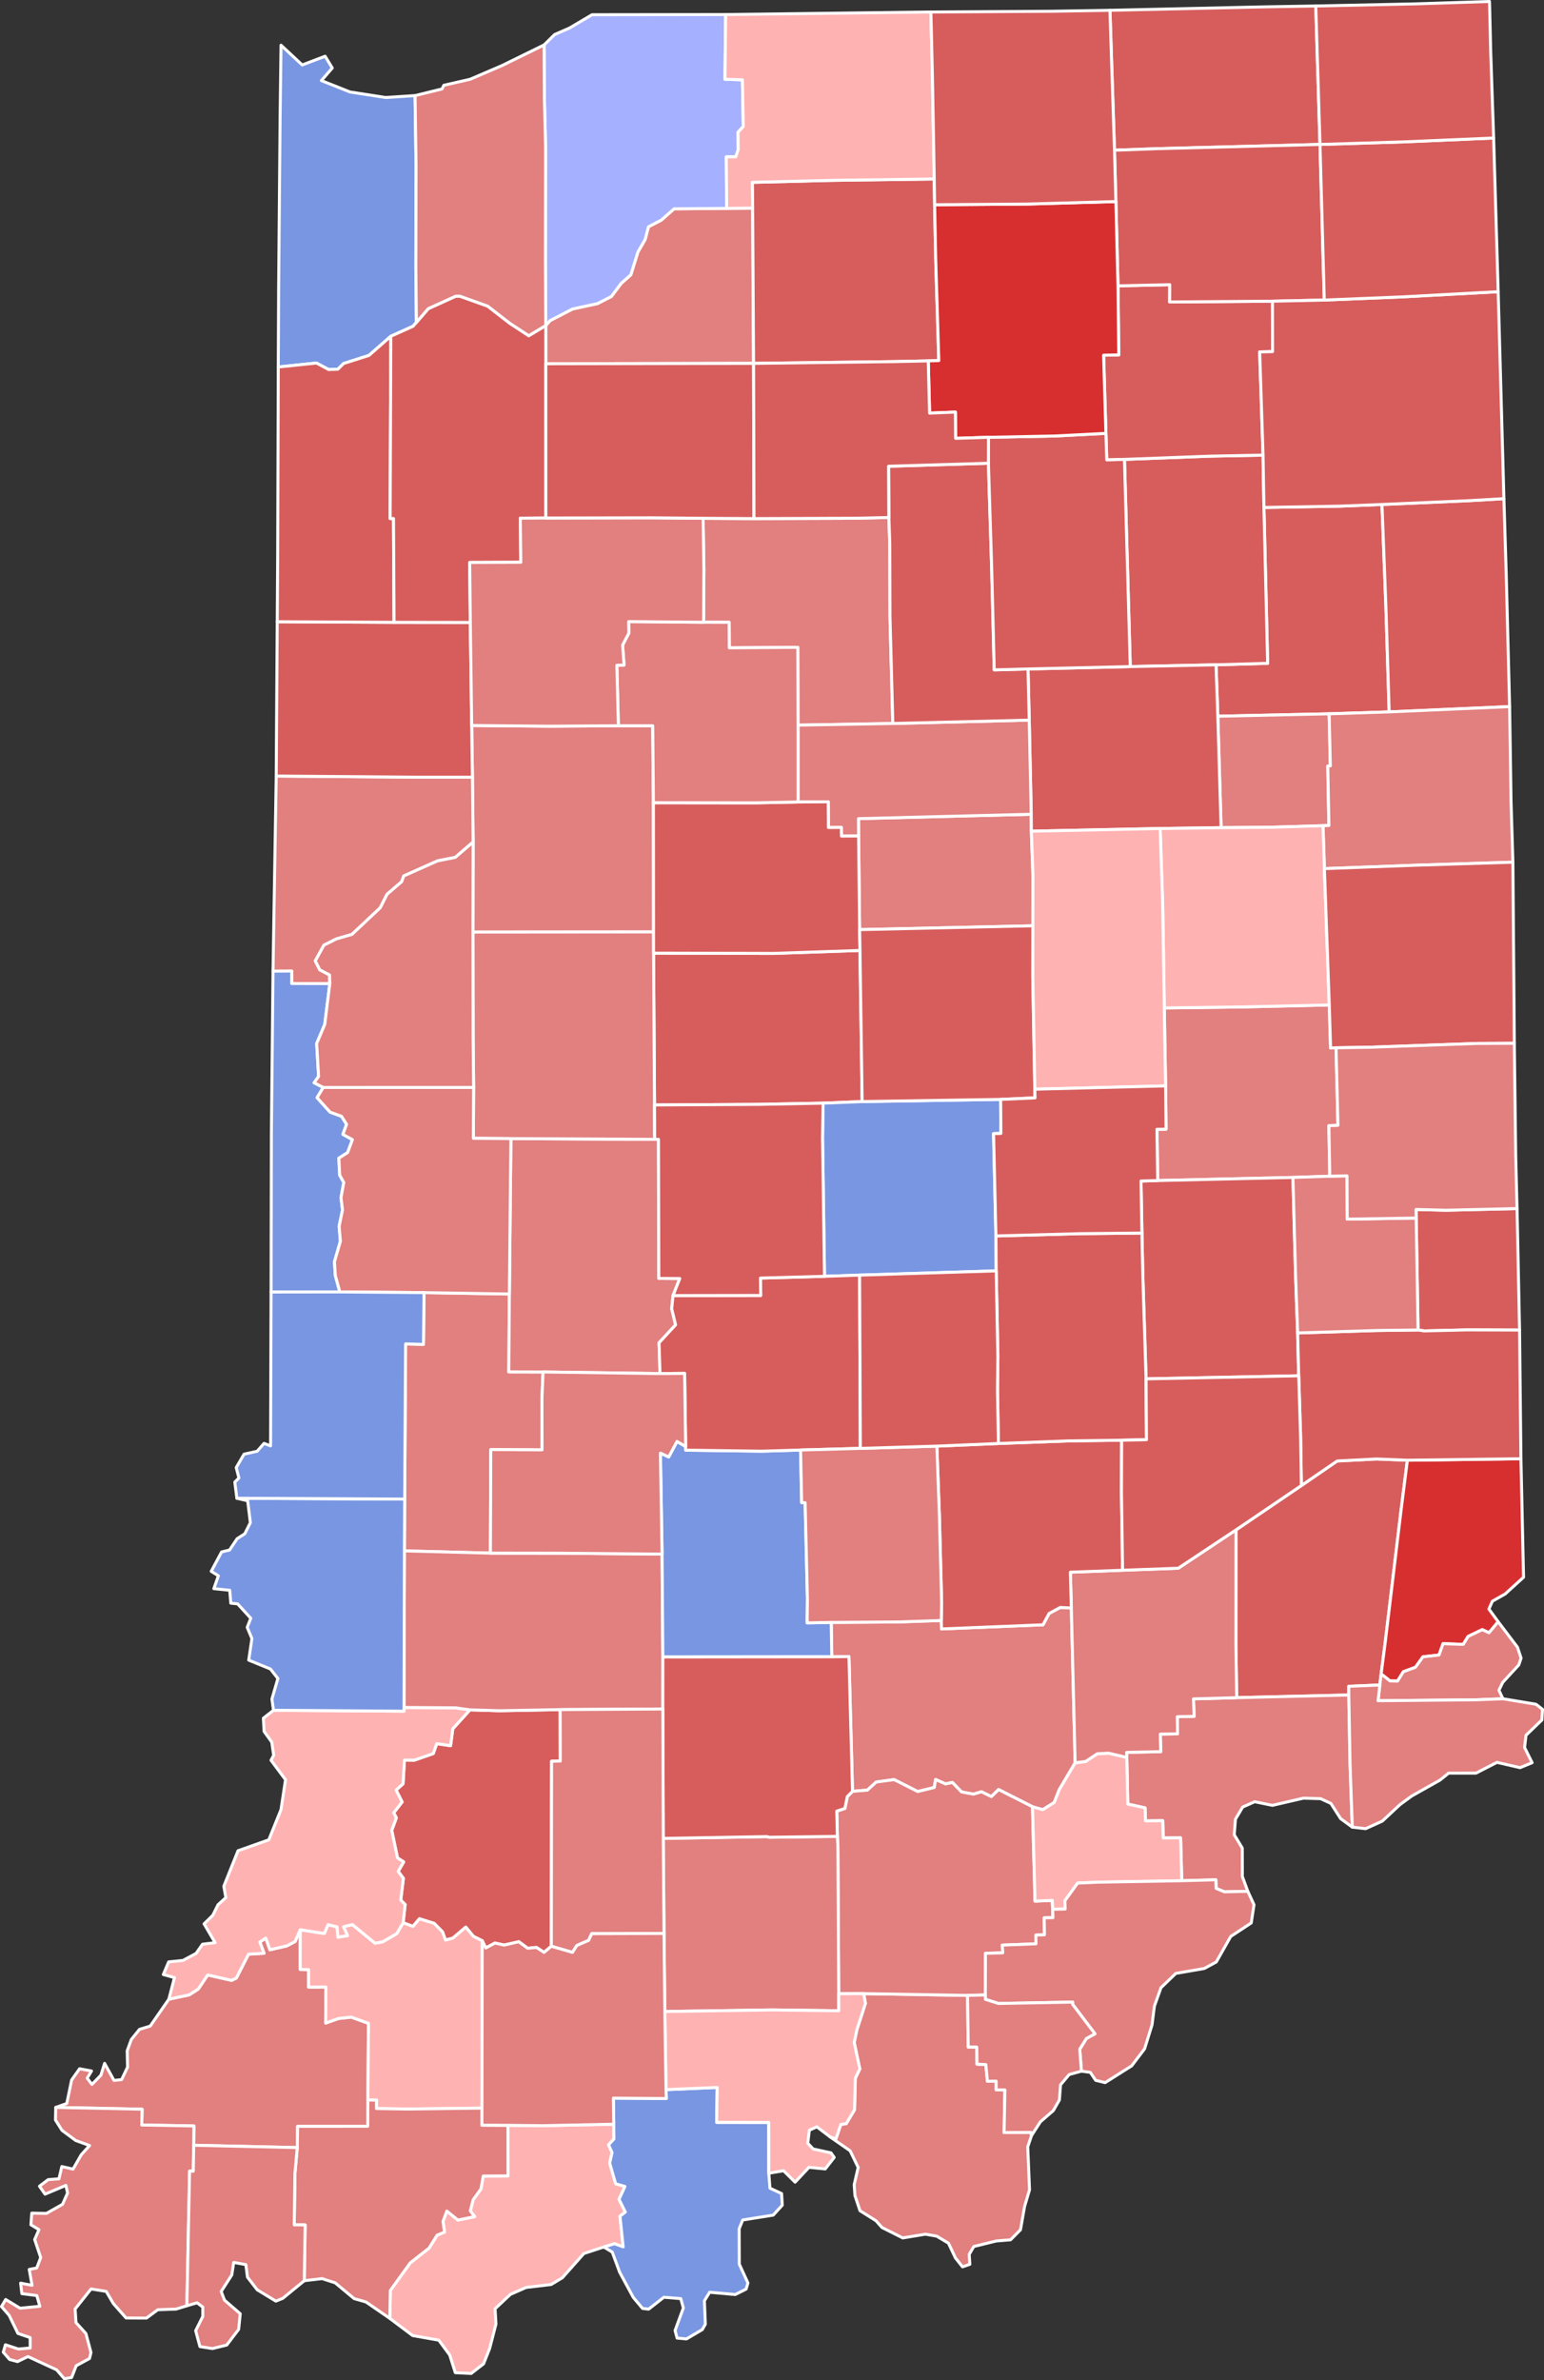 <?xml version="1.0" encoding="UTF-8" standalone="no"?>
<svg
   version="1.2"
   width="518.66"
   height="799"
   viewBox="0 0 518.66 799"
   stroke-linecap="round"
   stroke-linejoin="round"
   id="svg1114"
   sodipodi:docname="2010_United_States_Senate_election_in_Indiana_results_map_by_county.svg"
   inkscape:version="1.3.2 (091e20e, 2023-11-25)"
   xmlns:inkscape="http://www.inkscape.org/namespaces/inkscape"
   xmlns:sodipodi="http://sodipodi.sourceforge.net/DTD/sodipodi-0.dtd"
   xmlns="http://www.w3.org/2000/svg"
   xmlns:svg="http://www.w3.org/2000/svg"
   xmlns:rdf="http://www.w3.org/1999/02/22-rdf-syntax-ns#"
   xmlns:cc="http://creativecommons.org/ns#"
   xmlns:dc="http://purl.org/dc/elements/1.1/">
  <rect x="0" y="0" width="518.66" height="799" fill="#333333" stroke="none"/>
  <defs
     id="defs1118" />
  <sodipodi:namedview
     pagecolor="#ffffff"
     bordercolor="#666666"
     borderopacity="1"
     objecttolerance="10"
     gridtolerance="10"
     guidetolerance="10"
     inkscape:pageopacity="0"
     inkscape:pageshadow="2"
     inkscape:window-width="728"
     inkscape:window-height="768"
     id="namedview1116"
     showgrid="false"
     inkscape:zoom="0.90988503"
     inkscape:cx="353.89087"
     inkscape:cy="540.72766"
     inkscape:window-x="720"
     inkscape:window-y="25"
     inkscape:window-maximized="0"
     inkscape:current-layer="Indiana"
     inkscape:showpageshadow="2"
     inkscape:pagecheckerboard="0"
     inkscape:deskcolor="#d1d1d1" />
  <g
     id="Indiana"
     transform="translate(-140.67,-0.5)"
     stroke="#ffffff"
     stroke-width="1"
     style="fill:#cc2f4a;fill-opacity:1">
    <path
       d="m 549.16,223.67 17.34,-0.5 -1.25,-52.32 25.56,-0.44 14.09,-0.56 1.34,34.79 1.08,34.84 -20.17,0.64 -37.39,0.81 z"
       id="Wells"
       fill="#b3c4db"
       style="fill:#d75d5d;fill-opacity:1" />
    <path
       d="m 299.12,244.04 25.91,0.24 23.37,-0.16 h 11.54 l 0.22,25.84 0.04,43.38 -60.66,0.05 0.06,-30.24 -0.23,-21.74 z"
       id="Tippecanoe"
       fill="#b8e0da"
       style="fill:#e27f7f;fill-opacity:1" />
    <path
       d="m 419.89,545.13 22.65,-0.16 14.32,-0.49 0.08,2.84 34.1,-1.39 2.03,-3.8 3.74,-2.02 3.75,0.18 1.27,51.98 -5.34,9.02 -1.7,4.3 -3.85,2.41 -3.43,-0.98 -11.39,-5.78 -2.44,2.38 -3.32,-1.65 -2.66,0.81 -4.02,-0.73 -3.09,-3.2 -2.32,0.5 -3.32,-1.5 -0.43,2.7 -5.57,1.35 -7.93,-4 -6.01,0.81 -2.96,2.72 -5,0.41 -1.2,-45.25 -5.76,0.08 z"
       id="Jackson"
       fill="#b1e486"
       style="fill:#e27f7f;fill-opacity:1" />
    <path
       d="m 430.82,669.74 34.86,0.6 0.24,17.33 h 2.86 l 0.08,5.75 2.98,0.15 0.52,5.58 2.94,-0.03 0.01,2.93 2.93,0.03 -0.27,14.3 9.03,-0.05 0.18,1.06 -1.27,3.78 0.6,14.44 -1.67,5.6 -1.37,7.81 -3.34,3.37 -4.78,0.39 -7.57,1.86 -1.53,2.64 0.21,3.33 -2.46,0.85 -2.38,-2.99 -2.34,-4.95 -3.94,-2.35 -3.81,-0.67 -7.6,1.26 -6.99,-3.51 -2.01,-2.26 -5.37,-3.37 -1.7,-5.1 -0.25,-3.64 1.34,-5.79 -2.7,-5.58 -6.74,-4.68 1.95,0.69 1.66,-4.86 1.81,-0.26 2.8,-4.68 0.25,-10.53 1.51,-3.18 -1.87,-8.83 0.85,-4.19 2.9,-8.96 z"
       id="Harrison"
       fill="#cbdc93"
       style="fill:#e27f7f;fill-opacity:1" />
    <path
       d="m 276.61,503.73 0.31,-52.09 6,0.16 0.19,-17.38 28.67,0.47 -0.2,26.14 11.51,0.03 -0.36,8.76 0.02,17.39 -17.21,-0.1 -0.13,34.76 -28.89,-0.75 z"
       id="Clay"
       fill="#e4c9a0"
       style="fill:#e27f7f;fill-opacity:1" />
    <path
       d="m 324.01,109.77 1.44,-1.65 7.55,-3.9 8.37,-1.81 4.68,-2.4 3.31,-4.42 3.2,-2.82 2.41,-7.71 2.39,-4.12 1.14,-4.32 4.32,-2.24 4.28,-3.78 17.68,-0.15 8.72,-0.08 0.31,52.11 -69.79,0.13 z"
       id="Starke"
       fill="#94bbeb"
       style="fill:#e27f7f;fill-opacity:1" />
    <path
       d="m 427.05,601.84 5,-0.41 2.96,-2.72 6.01,-0.81 7.93,4 5.57,-1.35 0.43,-2.7 3.32,1.5 2.32,-0.5 3.09,3.2 4.02,0.73 2.66,-0.81 3.32,1.65 2.44,-2.38 11.39,5.78 0.84,31.67 5.8,-0.25 0.14,2.99 0.09,2.81 -2.94,0.05 0.09,5.71 -2.89,0.09 0.03,2.93 -11.32,0.44 0.17,2.59 -5.81,0.15 -0.04,13.98 -5.99,0.16 -34.86,-0.6 -8.41,0.04 -0.28,-49.54 -0.17,-3.28 -0.2,-8.48 2.72,-0.9 0.82,-3.99 z"
       id="Washington"
       fill="#d8e9e9"
       style="fill:#e27f7f;fill-opacity:1" />
    <path
       d="m 197.39,671.61 6.84,-1.45 3.04,-1.95 3.17,-4.73 8.01,1.81 1.62,-0.78 4.08,-8.01 5.22,-0.3 -1.42,-3.78 1.99,-1.34 1.41,3.94 5.63,-1.29 2.82,-1.48 1.72,-3.96 0.01,13.34 2.82,0.06 -0.03,5.85 5.83,-0.02 -0.08,12.11 4.33,-1.55 4.25,-0.45 5.8,2.09 -0.22,25.73 -0.04,8.82 -23.55,0.02 -0.11,7.14 -34.79,-0.78 0.07,-6.49 -17.53,-0.31 0.12,-5.31 -29.01,-0.6 3.71,-1.32 1.63,-7.88 2.67,-3.78 4.01,0.75 -1.45,2.42 1.59,2.1 3.01,-3.1 1.25,-3.98 3.16,5.73 2.55,-0.27 2,-4.2 -0.12,-5.5 1.38,-3.77 2.75,-3.4 3.61,-1.11 z"
       id="Gibson"
       fill="#cdec98"
       style="fill:#e27f7f;fill-opacity:1" />
    <path
       d="m 298.54,574.48 9.87,0.3 20.43,-0.38 0.04,17.27 -2.92,0.06 -0.09,62.11 -2.44,2.06 -2.57,-1.67 -2.91,0.3 -3.01,-2.21 -4.92,1.13 -3.08,-0.69 -3.09,1.66 -1.19,-2.42 -2.98,-1.49 -2.54,-3.09 -4.34,3.69 -2.49,0.66 -0.99,-2.76 -2.8,-2.84 -4.95,-1.55 -2.17,2.56 -3.31,-1.22 0.68,-6.13 -1.48,-1.48 0.88,-7.3 -1.74,-2.33 1.84,-3.2 -2.08,-1.34 -1.93,-9.25 1.55,-4.2 -0.89,-1.69 2.82,-3.63 -2.02,-4 2.34,-2.1 0.47,-7.98 3.32,0.04 6.35,-2.21 1.18,-3.33 4.64,0.68 0.74,-5.66 z"
       id="Daviess"
       fill="#d5bca5"
       style="fill:#d75d5d;fill-opacity:1" />
    <path
       d="m 241.52,648.29 8.08,1.26 1.27,-2.96 3.04,0.74 0.28,3.47 3.21,-0.53 -1.35,-2.99 3.01,-0.7 7.59,6.23 2.54,-0.46 4.74,-2.74 2.16,-3.65 3.31,1.22 2.17,-2.56 4.95,1.55 2.8,2.84 0.99,2.76 2.49,-0.66 4.34,-3.69 2.54,3.09 2.98,1.49 -0.1,56.18 -25.12,0.31 -10.3,-0.17 0.03,-2.83 -2.94,-0.04 0.22,-25.73 -5.8,-2.09 -4.25,0.45 -4.33,1.55 0.08,-12.11 -5.83,0.02 0.03,-5.85 -2.82,-0.06 z"
       id="Pike"
       fill="#dbe5d2"
       style="fill:#ffb2b2;fill-opacity:1" />
    <path
       d="m 555.85,514.08 21.97,-14.89 12.03,-8.25 13.18,-0.67 10.41,0.41 -2.15,16.98 -5.27,43.96 -1.4,10.83 -0.44,3.69 -10.43,0.43 0.01,2.93 -37.65,0.89 -0.28,-17.46 z"
       id="Ripley"
       fill="#9a94d1"
       style="fill:#d75d5d;fill-opacity:1" />
    <path
       d="m 429.09,281.13 -0.03,-5.82 58.02,-1.47 0.05,5.68 0.51,14.47 -0.01,17.29 -58.2,1.29 z"
       id="Tipton"
       fill="#e8ead8"
       style="fill:#e27f7f;fill-opacity:1" />
    <path
       d="m 280.1,32.59 0.33,23.33 -0.07,34.62 0.19,18.19 -1.14,1.3 -7.46,3.35 -7.35,6.44 -8.5,2.7 -1.94,1.93 -3.1,0.1 -4.07,-2.18 -12.84,1.33 0.12,-26.31 0.49,-57.28 0.31,-24.44 7.12,6.63 7.7,-2.93 2.4,3.96 -3.66,4.22 9.59,3.82 11.99,1.86 z"
       id="Lake"
       fill="#bbea90"
       style="fill:#7996e2;fill-opacity:1" />
    <path
       d="m 532.22,365.03 -0.44,-26.17 26.42,-0.34 29,-0.66 0.44,14.44 1.84,-0.07 0.63,26.04 -3.04,0.11 0.3,16.96 -12.38,0.42 -45.42,1.04 -0.25,-17.21 3.05,-0.03 z"
       id="Henry"
       fill="#cde2b7"
       style="fill:#e27f7f;fill-opacity:1" />
    <path
       d="m 518.4,154.71 28.95,-1.09 17.6,-0.34 0.3,17.57 1.25,52.32 -17.34,0.5 -28.81,0.6 z"
       id="Huntington"
       fill="#c4e4e2"
       style="fill:#d75d5d;fill-opacity:1" />
    <path
       d="m 616.4,409.39 -0.04,-2.89 10,0.26 23.92,-0.55 0.84,40.78 -17.56,-0.06 -14.48,0.34 -2.06,-0.31 z"
       id="Union"
       fill="#cee8ef"
       style="fill:#d75d5d;fill-opacity:1" />
    <path
       d="m 232.54,574.63 43.84,0.3 0.01,-1.25 17.31,0.13 4.84,0.67 -5.78,6.37 -0.74,5.66 -4.64,-0.68 -1.18,3.33 -6.35,2.21 -3.32,-0.04 -0.47,7.98 -2.34,2.1 2.02,4 -2.82,3.63 0.89,1.69 -1.55,4.2 1.93,9.25 2.08,1.34 -1.84,3.2 1.74,2.33 -0.88,7.3 1.48,1.48 -0.68,6.13 -2.16,3.65 -4.74,2.74 -2.54,0.46 -7.59,-6.23 -3.01,0.7 1.35,2.99 -3.21,0.53 -0.28,-3.47 -3.04,-0.74 -1.27,2.96 -8.08,-1.26 -1.72,3.96 -2.82,1.48 -5.63,1.29 -1.41,-3.94 -1.99,1.34 1.42,3.78 -5.22,0.3 -4.08,8.01 -1.62,0.78 -8.01,-1.81 -3.17,4.73 -3.04,1.95 -6.84,1.45 1.89,-7.24 -3.75,-1.04 1.8,-4.25 4.8,-0.48 4.42,-2.36 2.14,-3.08 4.24,-0.52 -3.7,-6.32 2.92,-2.87 1.76,-3.55 2.62,-2.39 -0.67,-3.83 4.77,-11.9 10.34,-3.67 4.09,-10.13 1.52,-10.04 -4.87,-6.53 0.89,-1.68 -0.64,-4.43 -2.58,-3.57 -0.24,-4.44 z"
       id="Knox"
       fill="#c7d5e6"
       style="fill:#ffb2b2;fill-opacity:1" />
    <path
       d="m 604.9,169.85 29.16,-1.27 11.8,-0.68 0.75,24.3 1.17,45.5 -40.46,1.78 -1.08,-34.84 z"
       id="Adams"
       fill="#bce4ec"
       style="fill:#d75d5d;fill-opacity:1" />
    <path
       d="m 311.3,713.95 11.79,0.12 23.75,-0.5 0.05,4.99 -1.79,1.94 1.17,2.59 -0.79,3.54 2,6.94 3.11,0.9 -1.98,4.33 2.13,4.27 -1.8,1.38 1.06,10.31 -2.88,-1.06 -3.62,1.1 -6.69,2.18 -7.24,8.15 -3.76,2.26 -8.39,0.99 -5.27,2.3 -5.18,4.85 0.3,5.14 -2.11,8.17 -2.05,5.18 -4.17,3.23 -5.32,-0.27 -1.87,-5.91 -3.67,-4.99 -8.79,-1.55 -7.68,-5.77 0.19,-9.39 6.68,-9.25 6.3,-4.94 2.74,-4.37 2.47,-1.01 -0.51,-3.59 1.29,-3.47 3.72,3.01 5.64,-1.15 -1.48,-1.92 0.96,-3.75 2.62,-3.63 0.77,-4.32 8.32,-0.05 z"
       id="Spencer"
       fill="#f3d7d4"
       style="fill:#ffb2b2;fill-opacity:1" />
    <path
       d="m 346.84,713.57 -0.13,-8.75 17.79,0.14 -0.1,-2.99 17.19,-0.73 -0.18,11.71 17.5,0.03 0.02,17.06 0.38,5.01 3.91,1.81 0.23,3.9 -3.04,3.34 -10.25,1.63 -1.19,2.95 0.04,11.88 2.9,6.31 -0.61,2.06 -3.65,1.83 -8.59,-0.77 -1.77,2.87 0.32,7.84 -1.02,1.82 -5.3,3.13 -3.17,-0.27 -0.68,-2.55 2.77,-7.55 -0.85,-3.15 -5.68,-0.46 -5.11,3.99 -2.05,-0.23 -3.1,-3.68 -4.59,-8.47 -2.49,-6.76 -2.84,-1.72 3.62,-1.1 2.88,1.06 -1.06,-10.31 1.8,-1.38 -2.13,-4.27 1.98,-4.33 -3.11,-0.9 -2,-6.94 0.79,-3.54 -1.17,-2.59 1.79,-1.94 z"
       id="Perry"
       fill="#cee9e7"
       style="fill:#7996e2;fill-opacity:1" />
    <path
       d="m 363.47,617.64 34.85,-0.61 0.7,0.22 22.94,-0.29 0.17,3.28 0.28,49.54 0.02,5.73 -22.41,-0.3 -36.03,0.54 -0.26,-26.21 z"
       id="Orange"
       fill="#e8c7b1"
       style="fill:#e27f7f;fill-opacity:1" />
    <path
       d="m 276.52,521.12 28.89,0.75 23.17,0.03 34.49,0.3 0.26,34.53 -0.01,17.47 -34.48,0.2 -20.43,0.38 -9.87,-0.3 -4.84,-0.67 -17.31,-0.13 z"
       id="Greene"
       fill="#f4ddd3"
       style="fill:#e27f7f;fill-opacity:1" />
    <path
       d="m 370.99,486.08 v 1.23 l 25.66,0.34 12.95,-0.39 0.37,17.66 1.16,0.03 0.77,32.11 -0.09,8.22 8.08,-0.15 0.2,11.54 -56.76,0.06 -0.26,-34.53 -0.56,-33.91 2.79,1.29 2.78,-5.2 z"
       id="Monroe"
       fill="#b6a8f0"
       style="fill:#7996e2;fill-opacity:1" />
    <path
       d="m 376.85,174.49 17.1,0.1 34.21,-0.12 11.1,-0.26 0.3,8.73 0.07,24.4 0.96,36.03 -31.84,0.55 -0.08,-26.12 -23.01,0.17 -0.05,-8.57 -8.59,-0.01 0.1,-17.74 z"
       id="Cass"
       fill="#e7d5a7"
       style="fill:#e27f7f;fill-opacity:1" />
    <path
       d="m 323.45,15.58 3.52,-3.48 5.03,-2.2 7.55,-4.46 44.88,-0.06 -0.22,21.72 5.85,0.19 0.28,15.69 -1.75,1.9 0.05,5.91 -0.81,2.37 h -3.19 l 0.14,17.29 -17.68,0.15 -4.28,3.78 -4.32,2.24 -1.14,4.32 -2.39,4.12 -2.41,7.71 -3.2,2.82 -3.31,4.42 -4.68,2.4 -8.37,1.81 -7.55,3.9 -1.44,1.65 -0.12,-21.94 0.05,-37.69 -0.39,-16.18 z"
       id="LaPorte"
       fill="#f1c9ad"
       style="fill:#a5b0ff;fill-opacity:1" />
    <path
       d="m 556.11,570.39 37.65,-0.89 0.42,23.27 0.76,21.09 -3.93,-2.87 -3.27,-5.1 -3.47,-1.6 -5.76,-0.16 -10.41,2.41 -5.95,-1.22 -4.04,1.79 -2.43,4.09 -0.4,5.21 2.7,4.49 0.02,9.52 1.83,4.98 -7.85,0.17 -2.79,-1.15 -0.08,-2.89 -11.47,0.31 -0.38,-14.4 -5.83,0.04 -0.17,-5.8 -5.79,0.06 -0.14,-4.35 -5.82,-1.28 -0.31,-15.66 -0.07,-1.69 11.46,-0.25 -0.16,-5.88 5.8,-0.09 -0.1,-5.76 5.67,-0.12 -0.22,-5.86 z"
       id="Jefferson"
       fill="#a5a7e4"
       style="fill:#e27f7f;fill-opacity:1" />
    <path
       d="m 549.76,240.93 37.39,-0.81 0.41,17.48 -0.86,0.05 0.38,19.96 -1.99,0.07 -17.05,0.51 -17.18,0.15 z"
       id="Blackford"
       fill="#c6edcf"
       style="fill:#e27f7f;fill-opacity:1" />
    <path
       d="m 516.22,96.46 17.39,-0.39 -0.03,5.8 34.53,-0.26 0.04,16.92 -4.33,0.11 1.13,34.64 -17.6,0.34 -28.95,1.09 -5.94,0.18 -0.29,-8.92 -0.78,-26.23 5.1,-0.11 z"
       id="Whitley"
       fill="#abe3a6"
       style="fill:#d75d5d;fill-opacity:1" />
    <path
       d="m 487.51,607.02 3.43,0.98 3.85,-2.41 1.7,-4.3 5.34,-9.02 3.53,-0.47 3.89,-2.57 3.79,-0.21 6.16,1.43 0.31,15.66 5.82,1.28 0.14,4.35 5.79,-0.06 0.17,5.8 5.83,-0.04 0.38,14.4 -28.15,0.5 -6.82,0.3 -4.28,5.92 0.09,2.78 -4.19,0.09 -0.14,-2.99 -5.8,0.25 z"
       id="Scott"
       fill="#8e94e1"
       style="fill:#ffb2b2;fill-opacity:1" />
    <path
       d="m 363.99,675.75 36.03,-0.54 22.41,0.3 -0.02,-5.73 8.41,-0.04 0.55,3.29 -2.9,8.96 -0.85,4.19 1.87,8.83 -1.51,3.18 -0.25,10.53 -2.8,4.68 -1.81,0.26 -1.66,4.86 -1.95,-0.69 -4.44,-3.37 -2.52,1.11 -0.54,4.38 1.81,1.94 5.99,1.3 1.09,1.54 -3.02,3.86 -5.47,-0.53 -4.65,4.98 -3.88,-3.85 -4.95,0.85 -0.02,-17.06 -17.5,-0.03 0.18,-11.71 -17.19,0.73 z"
       id="Crawford"
       fill="#c6a2a0"
       style="fill:#ffb2b2;fill-opacity:1" />
    <path
       d="m 604.62,562.45 1.4,-10.83 5.27,-43.96 2.15,-16.98 38.14,-0.49 0.88,39.78 -6.16,5.6 -4.32,2.45 -1.16,2.63 3.11,4.25 -3.07,3.71 -2.27,-1.05 -4.76,2.28 -1.62,2.66 -6.79,-0.23 -1.35,3.8 -5.41,0.62 -2.52,3.51 -4.04,1.47 -1.97,3.16 -2.54,-0.07 z"
       id="Dearborn"
       fill="#a0abe9"
       style="fill:#d72f30;fill-opacity:1" />
    <path
       d="m 360.21,320.46 40.37,0.09 28.97,-0.99 0.73,50.73 -13.13,0.53 -21.85,0.41 -34.76,0.2 z"
       id="Boone"
       fill="#9fc4c7"
       style="fill:#d75d5d;fill-opacity:1" />
    <path
       d="m 486,225.07 34.35,-0.8 28.81,-0.6 0.6,17.26 1.1,37.41 -20.47,0.28 -43.26,0.9 -0.05,-5.68 -0.67,-31.6 z"
       id="Grant"
       fill="#d5d6f7"
       style="fill:#d75d5d;fill-opacity:1" />
    <path
       d="m 363.32,574.2 0.01,-17.47 56.76,-0.06 5.76,-0.08 1.2,45.25 -1.75,1.75 -0.82,3.99 -2.72,0.9 0.2,8.48 -22.94,0.29 -0.7,-0.22 -34.85,0.61 z"
       id="Lawrence"
       fill="#c7f1bc"
       style="fill:#d75d5d;fill-opacity:1" />
    <path
       d="m 513.52,3.96 52.5,-1.17 16.64,-0.28 1.42,46.48 -54.6,1.42 -14.43,0.52 z"
       id="LaGrange"
       fill="#ccdfe7"
       style="fill:#d75d5d;fill-opacity:1" />
    <path
       d="m 517.77,527.62 18.7,-0.68 19.38,-12.86 -0.02,38.85 0.28,17.46 -14.53,0.41 0.22,5.86 -5.67,0.12 0.1,5.76 -5.8,0.09 0.16,5.88 -11.46,0.25 0.07,1.69 -6.16,-1.43 -3.79,0.21 -3.89,2.57 -3.53,0.47 -1.27,-51.98 -0.34,-12.02 z"
       id="Jennings"
       fill="#cad1f8"
       style="fill:#e27f7f;fill-opacity:1" />
    <path
       d="m 585.09,277.68 1.99,-0.07 -0.38,-19.96 0.86,-0.05 -0.41,-17.48 20.17,-0.64 40.46,-1.78 0.48,32.02 0.62,20.21 -32.6,1.02 -30.72,1.14 z"
       id="Jay"
       fill="#f1c1ac"
       style="fill:#e27f7f;fill-opacity:1" />
    <path
       d="m 529.57,396.8 45.42,-1.04 0.89,32.91 0.69,19.29 0.36,14.38 -51.27,1.03 -1.09,-34.44 -0.3,-14.5 -0.32,-17.47 z"
       id="Rush"
       fill="#a0eaa0"
       style="fill:#d75d5d;fill-opacity:1" />
    <path
       d="m 328.84,574.4 34.48,-0.2 0.15,43.44 0.26,31.9 -24.29,0.07 -1.04,2.25 -3.95,1.73 -1.48,2.31 -7.1,-2.06 0.09,-62.11 2.92,-0.06 z"
       id="Martin"
       fill="#e9dec5"
       style="fill:#e27f7f;fill-opacity:1" />
    <path
       d="m 530.39,278.62 20.47,-0.28 17.18,-0.15 17.05,-0.51 0.47,14.41 1.64,45.77 -29,0.66 -26.42,0.34 -0.53,-34.08 z"
       id="Delaware"
       fill="#cfdbb3"
       style="fill:#ffb2b2;fill-opacity:1" />
    <path
       d="m 233.46,261.01 48.66,0.4 h 17.25 l 0.23,21.74 -6.01,5.18 -5.89,1.14 -11.41,5.08 -0.68,1.92 -4.91,4.22 -2.3,4.54 -9.5,8.94 -5.29,1.54 -4.12,2.07 -2.91,5.28 1.52,3 3.27,1.71 0.09,2.92 -12.81,-0.04 0.01,-4.18 -6.28,0.03 z"
       id="Warren"
       fill="#dbf1e7"
       style="fill:#e27f7f;fill-opacity:1" />
    <path
       d="m 233.8,209.21 39.24,0.2 25.62,0.04 0.46,34.59 0.25,17.37 h -17.25 l -48.66,-0.4 z"
       id="Benton"
       fill="#b1d9cd"
       style="fill:#d75d5d;fill-opacity:1" />
    <path
       d="m 311.78,434.89 0.51,-52.17 48.3,0.25 1.27,-0.01 0.12,46.69 7.04,0.05 -2.27,5.72 -0.44,4.42 1.31,5.4 -5.57,6.03 0.33,10.33 -39.29,-0.54 -11.51,-0.03 z"
       id="Putnam"
       fill="#8cd4d9"
       style="fill:#e27f7f;fill-opacity:1" />
    <path
       d="m 234.15,123.7 12.84,-1.33 4.07,2.18 3.1,-0.1 1.94,-1.93 8.5,-2.7 7.35,-6.44 -0.22,61.19 1.12,-0.01 0.19,34.85 -39.24,-0.2 0.15,-23.25 z"
       id="Newton"
       fill="#e8e1ac"
       style="fill:#d75d5d;fill-opacity:1" />
    <path
       d="m 585.56,292.09 30.72,-1.14 32.6,-1.02 0.48,60.79 -12.57,0.06 -35.86,1.27 -11.45,0.18 -1.84,0.07 -0.44,-14.44 z"
       id="Randolph"
       fill="#f5e3cd"
       style="fill:#d75d5d;fill-opacity:1" />
    <path
       d="m 454.5,60.59 0.13,8.64 0.35,17.75 1.05,34.57 -3.54,0.1 -11.34,0.24 -47.34,0.59 -0.31,-52.11 -0.13,-8.66 27.1,-0.67 z"
       id="Marshall"
       fill="#c8e9c4"
       style="fill:#d75d5d;fill-opacity:1" />
    <path
       d="m 576.57,447.96 26.71,-0.83 13.74,-0.17 2.06,0.31 14.48,-0.34 17.56,0.06 0.46,43.2 -38.14,0.49 -10.41,-0.41 -13.18,0.67 -12.03,8.25 -0.26,-16.65 -0.63,-20.2 z"
       id="Franklin"
       fill="#f1f2cb"
       style="fill:#d75d5d;fill-opacity:1" />
    <path
       d="m 408.75,243.92 31.84,-0.55 45.82,-1.13 0.67,31.6 -58.02,1.47 0.03,5.82 -5.76,0.04 -0.04,-2.91 -4.34,0.04 -0.06,-8.64 -10.14,0.06 z"
       id="Howard"
       fill="#c9dfd9"
       style="fill:#e27f7f;fill-opacity:1" />
    <path
       d="m 299.54,313.39 60.66,-0.05 0.01,7.12 0.33,50.97 0.05,11.54 -48.3,-0.25 -12.61,-0.1 0.09,-17.08 -0.17,-17.14 z"
       id="Montgomery"
       fill="#e0e6ec"
       style="fill:#e27f7f;fill-opacity:1" />
    <path
       d="m 494.29,641.43 4.19,-0.09 -0.09,-2.78 4.28,-5.92 6.82,-0.3 28.15,-0.5 11.47,-0.31 0.08,2.89 2.79,1.15 7.85,-0.17 2.08,4.5 -0.93,6.12 -6.88,4.53 -4.86,8.57 -4.03,2.18 -9.57,1.66 -4.98,4.81 -2.2,6.15 -0.81,6.33 -2.49,8.02 -4.34,5.72 -8.92,5.63 -3.17,-0.77 -1.82,-2.68 -2.96,-0.4 -0.58,-7.37 2.25,-3.61 2.87,-1.56 -7.51,-9.9 0.03,-0.74 -24.93,0.46 -4.4,-1.39 -0.01,-1.48 0.04,-13.98 5.81,-0.15 -0.17,-2.59 11.32,-0.44 -0.03,-2.93 2.89,-0.09 -0.09,-5.71 2.94,-0.05 z"
       id="Clark"
       fill="#abea9a"
       style="fill:#e27f7f;fill-opacity:1" />
    <path
       d="m 232.38,326.5 6.28,-0.03 -0.01,4.18 12.81,0.04 -1.7,13.7 -2.71,6.41 0.64,11.04 -1.5,2.13 3.07,1.58 -2.08,3.43 4.39,4.86 3.83,1.39 1.7,2.69 -1.25,3.38 3.2,1.76 -1.61,4.35 -2.94,1.88 0.28,5.69 1.37,2.47 -0.93,5.11 0.51,4.11 -1.14,5.48 0.43,5.02 -2,6.91 0.3,4.64 1.51,5.47 -23.1,0.03 0.1,-52.72 z"
       id="Vermillion"
       fill="#ddefea"
       style="fill:#7996e2;fill-opacity:1" />
    <path
       d="m 159.39,707.94 29.01,0.6 -0.12,5.31 17.53,0.31 -0.07,6.49 -0.14,8.7 -1.24,-0.03 -0.92,45.21 -3.62,1.11 -6.16,0.22 -3.78,2.8 -6.85,-0.03 -4.3,-4.86 -2.38,-4.07 -5.09,-0.82 -5.36,6.74 0.3,4.56 3.33,3.67 1.7,6.36 -0.49,2.02 -4.47,2.43 -1.55,3.96 -2.46,0.38 -2.56,-2.97 -9.64,-4.45 -3.51,1.69 -2.64,-0.71 -2.13,-2.44 0.71,-2.5 4.36,1.43 3.97,-0.35 -0.02,-3.49 -4.11,-1.4 -2.95,-6.08 -2.57,-2.93 1.41,-2.38 4.84,2.93 6.64,-0.65 -1.02,-3.6 -5.02,-0.65 -0.42,-3.51 3.84,0.71 -0.95,-5.32 2.52,-0.49 1.34,-3.51 -2.03,-6.03 1.44,-3.33 -2.7,-1.62 0.28,-3.92 4.93,0.09 5.4,-3.05 1.7,-3.79 -0.57,-2.57 -7,2.95 -1.87,-2.67 2.93,-2.21 3.62,-0.27 0.96,-4.12 3.77,0.86 2.75,-4.81 2.81,-3.1 -4.68,-1.7 -4.59,-3.4 -2.19,-3.47 z"
       id="Posey"
       fill="#b1dec6"
       style="fill:#e27f7f;fill-opacity:1" />
    <path
       d="m 360.2,313.34 -0.04,-43.38 34.46,0.04 14.13,-0.28 10.14,-0.06 0.06,8.64 4.34,-0.04 0.04,2.91 5.76,-0.04 0.34,31.44 0.12,6.99 -28.97,0.99 -40.37,-0.09 z"
       id="Clinton"
       fill="#cbe8db"
       style="fill:#d75d5d;fill-opacity:1" />
    <path
       d="m 417.15,370.82 13.13,-0.53 46.53,-0.73 0.07,11.42 -2.45,0.07 0.79,34.35 0.09,11.72 -45.89,1.43 -11.78,0.4 -0.67,-46.6 z"
       id="Marion"
       fill="#b0d0de"
       style="fill:#7996e2;fill-opacity:1" />
    <path
       d="m 515.05,50.93 14.43,-0.52 54.6,-1.42 1.44,52.24 -17.41,0.38 -34.53,0.26 0.03,-5.8 -17.39,0.39 -0.7,-28.3 z"
       id="Noble"
       fill="#dedfee"
       style="fill:#d75d5d;fill-opacity:1" />
    <path
       d="m 455.38,485.95 20.67,-0.88 23.71,-0.88 17.69,-0.23 -0.06,17.66 0.38,26 -17.55,0.65 0.34,12.02 -3.75,-0.18 -3.74,2.02 -2.03,3.8 -34.1,1.39 -0.08,-2.84 0.12,-5.85 -0.75,-29.2 z"
       id="Bartholomew"
       fill="#f1dcdb"
       style="fill:#d75d5d;fill-opacity:1" />
    <path
       d="m 271.95,113.38 7.46,-3.35 1.14,-1.3 3.97,-4.61 9.22,-4.19 1.37,-0.02 9.39,3.36 7.33,5.69 6.46,4.23 5.72,-3.42 0.01,12.84 0.01,51.78 -8.58,0.06 0.17,14.8 -17.17,0.07 0.21,20.13 -25.62,-0.04 -0.19,-34.85 -1.12,0.01 z"
       id="Jasper"
       fill="#e9a987"
       style="fill:#d75d5d;fill-opacity:1" />
    <path
       d="m 475.31,427.12 -0.09,-11.72 28.28,-0.77 20.77,-0.2 0.3,14.5 1.09,34.44 0.13,20.43 -8.34,0.16 -17.69,0.23 -23.71,0.88 -0.3,-17.63 0.12,-11.82 z"
       id="Shelby"
       fill="#cbdae2"
       style="fill:#d75d5d;fill-opacity:1" />
    <path
       d="m 240.53,721.43 0.11,-7.14 23.55,-0.02 0.04,-8.82 2.94,0.04 -0.03,2.83 10.3,0.17 25.12,-0.31 -0.01,5.73 8.75,0.04 0.02,16.98 -8.32,0.05 -0.77,4.32 -2.62,3.63 -0.96,3.75 1.48,1.92 -5.64,1.15 -3.72,-3.01 -1.29,3.47 0.51,3.59 -2.47,1.01 -2.74,4.37 -6.3,4.94 -6.68,9.25 -0.19,9.39 -8,-5.5 -3.97,-1.13 -6.38,-5.3 -4.4,-1.42 -5.97,0.7 0.28,-18.73 -3.65,-0.01 0.22,-17.25 z"
       id="Warrick"
       fill="#c4dabe"
       style="fill:#e27f7f;fill-opacity:1" />
    <path
       d="m 366.75,435.42 29.46,-0.05 -0.09,-5.83 21.52,-0.59 11.78,-0.4 0.26,58.16 -20.08,0.55 -12.95,0.39 -25.66,-0.34 v -1.23 l -0.34,-24.55 -8.27,0.07 -0.33,-10.33 5.57,-6.03 -1.31,-5.4 z"
       id="Morgan"
       fill="#f7e0c1"
       style="fill:#d75d5d;fill-opacity:1" />
    <path
       d="m 472.7,156.01 1.09,35 0.86,34.36 11.35,-0.3 0.41,17.17 -45.82,1.13 -0.96,-36.03 -0.07,-24.4 -0.3,-8.73 -0.1,-17.19 z"
       id="Miami"
       fill="#d2eab4"
       style="fill:#d75d5d;fill-opacity:1" />
    <path
       d="m 409.6,487.26 20.08,-0.55 25.7,-0.76 0.85,23.48 0.75,29.2 -0.12,5.85 -14.32,0.49 -22.65,0.16 -8.08,0.15 0.09,-8.22 -0.77,-32.11 -1.16,-0.03 z"
       id="Brown"
       fill="#dbdaf1"
       style="fill:#e27f7f;fill-opacity:1" />
    <path
       d="m 574.99,395.76 12.38,-0.42 5.79,-0.11 0.06,14.52 23.18,-0.36 0.62,37.57 -13.74,0.17 -26.71,0.83 -0.69,-19.29 z"
       id="Fayette"
       fill="#bed3f0"
       style="fill:#e27f7f;fill-opacity:1" />
    <path
       d="m 323.09,461.06 39.29,0.54 8.27,-0.07 0.34,24.55 -2.91,-1.7 -2.78,5.2 -2.79,-1.29 0.56,33.91 -34.49,-0.3 -23.17,-0.03 0.13,-34.76 17.21,0.1 -0.02,-17.39 z"
       id="Owen"
       fill="#bebcdd"
       style="fill:#e27f7f;fill-opacity:1" />
    <path
       d="m 568.11,101.61 17.41,-0.38 25.86,-1.05 32.56,-1.76 1.92,69.48 -11.8,0.68 -29.16,1.27 -14.09,0.56 -25.56,0.44 -0.3,-17.57 -1.13,-34.64 4.33,-0.11 z"
       id="Allen"
       fill="#c0bbdd"
       style="fill:#d75d5d;fill-opacity:1" />
    <path
       d="m 377.02,209.39 8.59,0.01 0.05,8.57 23.01,-0.17 0.08,26.12 v 25.8 l -14.13,0.28 -34.46,-0.04 -0.22,-25.84 H 348.4 l -0.52,-20.3 2.42,-0.06 -0.49,-6.7 2.09,-4.01 -0.06,-3.89 z"
       id="Carroll"
       fill="#a1b2e8"
       style="fill:#e27f7f;fill-opacity:1" />
    <path
       d="m 429.42,428.55 45.89,-1.43 0.56,28.5 -0.12,11.82 0.3,17.63 -20.67,0.88 -25.7,0.76 z"
       id="Johnson"
       fill="#a4d6a4"
       style="fill:#d75d5d;fill-opacity:1" />
    <path
       d="m 220.24,503.45 56.37,0.28 -0.09,17.39 -0.13,52.56 -0.01,1.25 -43.84,-0.3 -0.53,-3.78 2.01,-6.89 -2.5,-3.19 -7.3,-2.98 1.07,-7.24 -1.58,-3.76 1.2,-3.05 -4.41,-4.83 -2.3,-0.24 -0.36,-4.33 -5.34,-0.54 1.53,-4.32 -2.41,-1.5 3.49,-6.51 2.66,-0.63 2.56,-3.82 2.56,-1.64 1.88,-3.73 -0.9,-7.34 z"
       id="Sullivan"
       fill="#bad3a2"
       style="fill:#7996e2;fill-opacity:1" />
    <path
       d="m 604.18,566.14 0.44,-3.69 2.97,2.31 2.54,0.07 1.97,-3.16 4.04,-1.47 2.52,-3.51 5.41,-0.62 1.35,-3.8 6.79,0.23 1.62,-2.66 4.76,-2.28 2.27,1.05 3.07,-3.71 6.47,8.52 1.23,3.69 -0.77,2.3 -5.4,5.86 -1.27,2.64 1.34,2.85 -9.34,0.36 -32.6,0.29 z"
       id="Ohio"
       fill="#b7d6dc"
       style="fill:#e27f7f;fill-opacity:1" />
    <path
       d="m 324.03,174.39 35.4,-0.07 17.42,0.17 0.27,17.16 -0.1,17.74 -25.18,-0.23 0.06,3.89 -2.09,4.01 0.49,6.7 -2.42,0.06 0.52,20.3 -23.37,0.16 -25.91,-0.24 -0.46,-34.59 -0.21,-20.13 17.17,-0.07 -0.17,-14.8 z"
       id="White"
       fill="#c9f6bd"
       style="fill:#e27f7f;fill-opacity:1" />
    <path
       d="m 429.43,312.57 58.2,-1.29 -0.02,17.12 0.68,37.73 0.06,2.92 -11.54,0.51 -46.53,0.73 -0.73,-50.73 z"
       id="Hamilton"
       fill="#a0b8c6"
       style="fill:#d75d5d;fill-opacity:1" />
    <path
       d="m 249.26,365.55 50.51,-0.01 -0.09,17.08 12.61,0.1 -0.51,52.17 -28.67,-0.47 -28.28,-0.23 -1.51,-5.47 -0.3,-4.64 2,-6.91 -0.43,-5.02 1.14,-5.48 -0.51,-4.11 0.93,-5.11 -1.37,-2.47 -0.28,-5.69 2.94,-1.88 1.61,-4.35 -3.2,-1.76 1.25,-3.38 -1.7,-2.69 -3.83,-1.39 -4.39,-4.86 z"
       id="Parke"
       fill="#9c97de"
       style="fill:#e27f7f;fill-opacity:1" />
    <path
       d="m 589.48,352.23 11.45,-0.18 35.86,-1.27 12.57,-0.06 0.47,38.04 0.45,17.45 -23.92,0.55 -10,-0.26 0.04,2.89 -23.18,0.36 -0.06,-14.52 -5.79,0.11 -0.3,-16.96 3.04,-0.11 z"
       id="Wayne"
       fill="#bdf0d8"
       style="fill:#e27f7f;fill-opacity:1" />
    <path
       d="m 251.46,330.69 -0.09,-2.92 -3.27,-1.71 -1.52,-3 2.91,-5.28 4.12,-2.07 5.29,-1.54 9.5,-8.94 2.3,-4.54 4.91,-4.22 0.68,-1.92 11.41,-5.08 5.89,-1.14 6.01,-5.18 -0.06,30.24 0.06,35.01 0.17,17.14 -50.51,0.01 -3.07,-1.58 1.5,-2.13 -0.64,-11.04 2.71,-6.41 z"
       id="Fountain"
       fill="#c8b39d"
       style="fill:#e27f7f;fill-opacity:1" />
    <path
       d="m 487.63,311.28 0.01,-17.29 -0.51,-14.47 43.26,-0.9 0.86,26.16 0.53,34.08 0.44,26.17 -43.93,1.1 -0.68,-37.73 z"
       id="Madison"
       fill="#e99181"
       style="fill:#ffb2b2;fill-opacity:1" />
    <path
       d="m 472.7,156.01 0.02,-8.71 22.6,-0.45 16.85,-0.88 0.29,8.92 5.94,-0.18 1.95,69.56 -34.35,0.8 -11.35,0.3 -0.86,-34.36 z"
       id="Wabash"
       fill="#add8ca"
       style="fill:#d75d5d;fill-opacity:1" />
    <path
       d="m 360.54,371.43 34.76,-0.2 21.85,-0.41 -0.18,11.53 0.67,46.6 -21.52,0.59 0.09,5.83 -29.46,0.05 2.27,-5.72 -7.04,-0.05 -0.12,-46.69 -1.27,0.01 z"
       id="Hendricks"
       fill="#b4cbdf"
       style="fill:#d75d5d;fill-opacity:1" />
    <path
       d="m 205.74,720.65 34.79,0.78 -0.79,8.69 -0.22,17.25 3.65,0.01 -0.28,18.73 -7.24,5.93 -2.32,0.93 -6.26,-3.81 -3.27,-4.24 -0.54,-4.21 -4.08,-0.73 -0.65,4.21 -3.56,5.53 1.11,2.91 5.29,4.58 -0.53,5.23 -4,5.27 -4.82,1.18 -4.19,-0.66 -1.43,-5.35 2.38,-4.75 0.01,-3.17 -1.93,-1.44 -3.42,1.01 0.92,-45.21 1.24,0.03 z"
       id="Vanderburgh"
       fill="#97e892"
       style="fill:#e27f7f;fill-opacity:1" />
    <path
       d="m 584.08,48.99 28.05,-0.86 30.28,-1.29 1.53,51.58 -32.56,1.76 -25.86,1.05 z"
       id="DeKalb"
       fill="#b8adf0"
       style="fill:#d75d5d;fill-opacity:1" />
    <path
       d="M 642.41,46.84 612.13,48.13 584.08,48.99 582.66,2.51 616.1,1.8 641.03,1 l 0.4,17.07 z"
       id="Steuben"
       fill="#c1ddd3"
       style="fill:#d75d5d;fill-opacity:1" />
    <path
       d="m 324.02,122.61 69.79,-0.13 0.14,52.11 -17.1,-0.1 -17.42,-0.17 -35.4,0.07 z"
       id="Pulaski"
       fill="#bce5f6"
       style="fill:#d75d5d;fill-opacity:1" />
    <path
       d="m 302.66,652 1.19,2.42 3.09,-1.66 3.08,0.69 4.92,-1.13 3.01,2.21 2.91,-0.3 2.57,1.67 2.44,-2.06 7.1,2.06 1.48,-2.31 3.95,-1.73 1.04,-2.25 24.29,-0.07 0.26,26.21 0.41,26.22 0.1,2.99 -17.79,-0.14 0.13,8.75 -23.75,0.5 -11.79,-0.12 -8.75,-0.04 0.01,-5.73 z"
       id="Dubois"
       fill="#a9cfe6"
       style="fill:#e27f7f;fill-opacity:1" />
    <path
       d="m 465.68,670.34 5.99,-0.16 0.01,1.48 4.4,1.39 24.93,-0.46 -0.03,0.74 7.51,9.9 -2.87,1.56 -2.25,3.61 0.58,7.37 -4.12,1.13 -2.9,3.45 -0.39,5.09 -2.04,3.57 -4.34,3.76 -2.98,4.62 -0.18,-1.06 -9.03,0.05 0.27,-14.3 -2.93,-0.03 -0.01,-2.93 -2.94,0.03 -0.52,-5.58 -2.98,-0.15 -0.08,-5.75 h -2.86 z"
       id="Floyd"
       fill="#d8dfc4"
       style="fill:#e27f7f;fill-opacity:1" />
    <path
       d="m 384.43,5.38 68.94,-0.85 0.52,21.71 0.61,34.35 -34.03,0.45 -27.1,0.67 0.13,8.66 -8.72,0.08 -0.14,-17.29 h 3.19 l 0.81,-2.37 -0.05,-5.91 1.75,-1.9 -0.28,-15.69 -5.85,-0.19 z"
       id="St. Joseph"
       fill="#efd9d8"
       style="fill:#ffb2b2;fill-opacity:1" />
    <path
       d="m 280.1,32.59 9.06,-2.23 0.6,-1.23 8.84,-2.02 10.64,-4.57 14.21,-6.96 0.1,18.38 0.39,16.18 -0.05,37.69 0.12,21.94 -5.72,3.42 -6.46,-4.23 -7.33,-5.69 -9.39,-3.36 -1.37,0.02 -9.22,4.19 -3.97,4.61 -0.19,-18.19 0.07,-34.62 z"
       id="Porter"
       fill="#b4c0d6"
       style="fill:#e27f7f;fill-opacity:1" />
    <path
       d="m 452.49,121.65 3.54,-0.1 -1.05,-34.57 -0.35,-17.75 31.16,-0.23 29.73,-0.84 0.7,28.3 0.27,23.17 -5.1,0.11 0.78,26.23 -16.85,0.88 -22.6,0.45 -11.04,0.34 -0.07,-8.81 -8.67,0.35 z"
       id="Kosciusko"
       fill="#98bbec"
       style="fill:#d72f30;fill-opacity:1" />
    <path
       d="m 476.81,369.56 11.54,-0.51 -0.06,-2.92 43.93,-1.1 0.15,14.53 -3.05,0.03 0.25,17.21 -5.62,0.16 0.32,17.47 -20.77,0.2 -28.28,0.77 -0.79,-34.35 2.45,-0.07 z"
       id="Hancock"
       fill="#bdebce"
       style="fill:#d75d5d;fill-opacity:1" />
    <path
       d="m 453.37,4.53 40.5,-0.25 19.65,-0.32 1.53,46.97 0.47,17.23 -29.73,0.84 -31.16,0.23 -0.13,-8.64 -0.61,-34.35 z"
       id="Elkhart"
       fill="#a9ebbd"
       style="fill:#d75d5d;fill-opacity:1" />
    <path
       d="m 393.95,174.59 -0.14,-52.11 47.34,-0.59 11.34,-0.24 0.45,17.53 8.67,-0.35 0.07,8.81 11.04,-0.34 -0.02,8.71 -33.54,1.01 0.1,17.19 -11.1,0.26 z"
       id="Fulton"
       fill="#dce8ca"
       style="fill:#d75d5d;fill-opacity:1" />
    <path
       d="m 231.73,434.22 23.1,-0.03 28.28,0.23 -0.19,17.38 -6,-0.16 -0.31,52.09 -56.37,-0.28 -0.69,-5.43 1.38,-1.37 -0.91,-3.49 2.63,-4.51 4.4,-0.98 2.31,-2.64 2.2,0.83 z"
       id="Vigo"
       fill="#baec79"
       style="fill:#7996e2;fill-opacity:1" />
    <path
       d="m 593.76,569.5 -0.01,-2.93 10.43,-0.43 -0.59,5.27 32.6,-0.29 9.34,-0.36 11.1,1.84 2.2,1.71 -0.21,3.57 -5.34,5.14 -0.48,4.11 2.54,5.09 -4.05,1.67 -7.76,-1.78 -7.05,3.61 -9.2,0.01 -2.93,2.36 -9.4,5.28 -3.96,2.89 -5.97,5.56 -5.63,2.56 -4.45,-0.52 -0.76,-21.09 z"
       id="Switzerland"
       fill="#afe6f4"
       style="fill:#e27f7f;fill-opacity:1" />
    <path
       d="m 517.45,483.96 8.34,-0.16 -0.13,-20.43 51.27,-1.03 0.63,20.2 0.26,16.65 -21.97,14.89 -19.38,12.86 -18.7,0.68 -0.38,-26 z"
       id="Decatur"
       fill="#e8e5d9"
       style="fill:#d75d5d;fill-opacity:1" />
  </g>
</svg>
